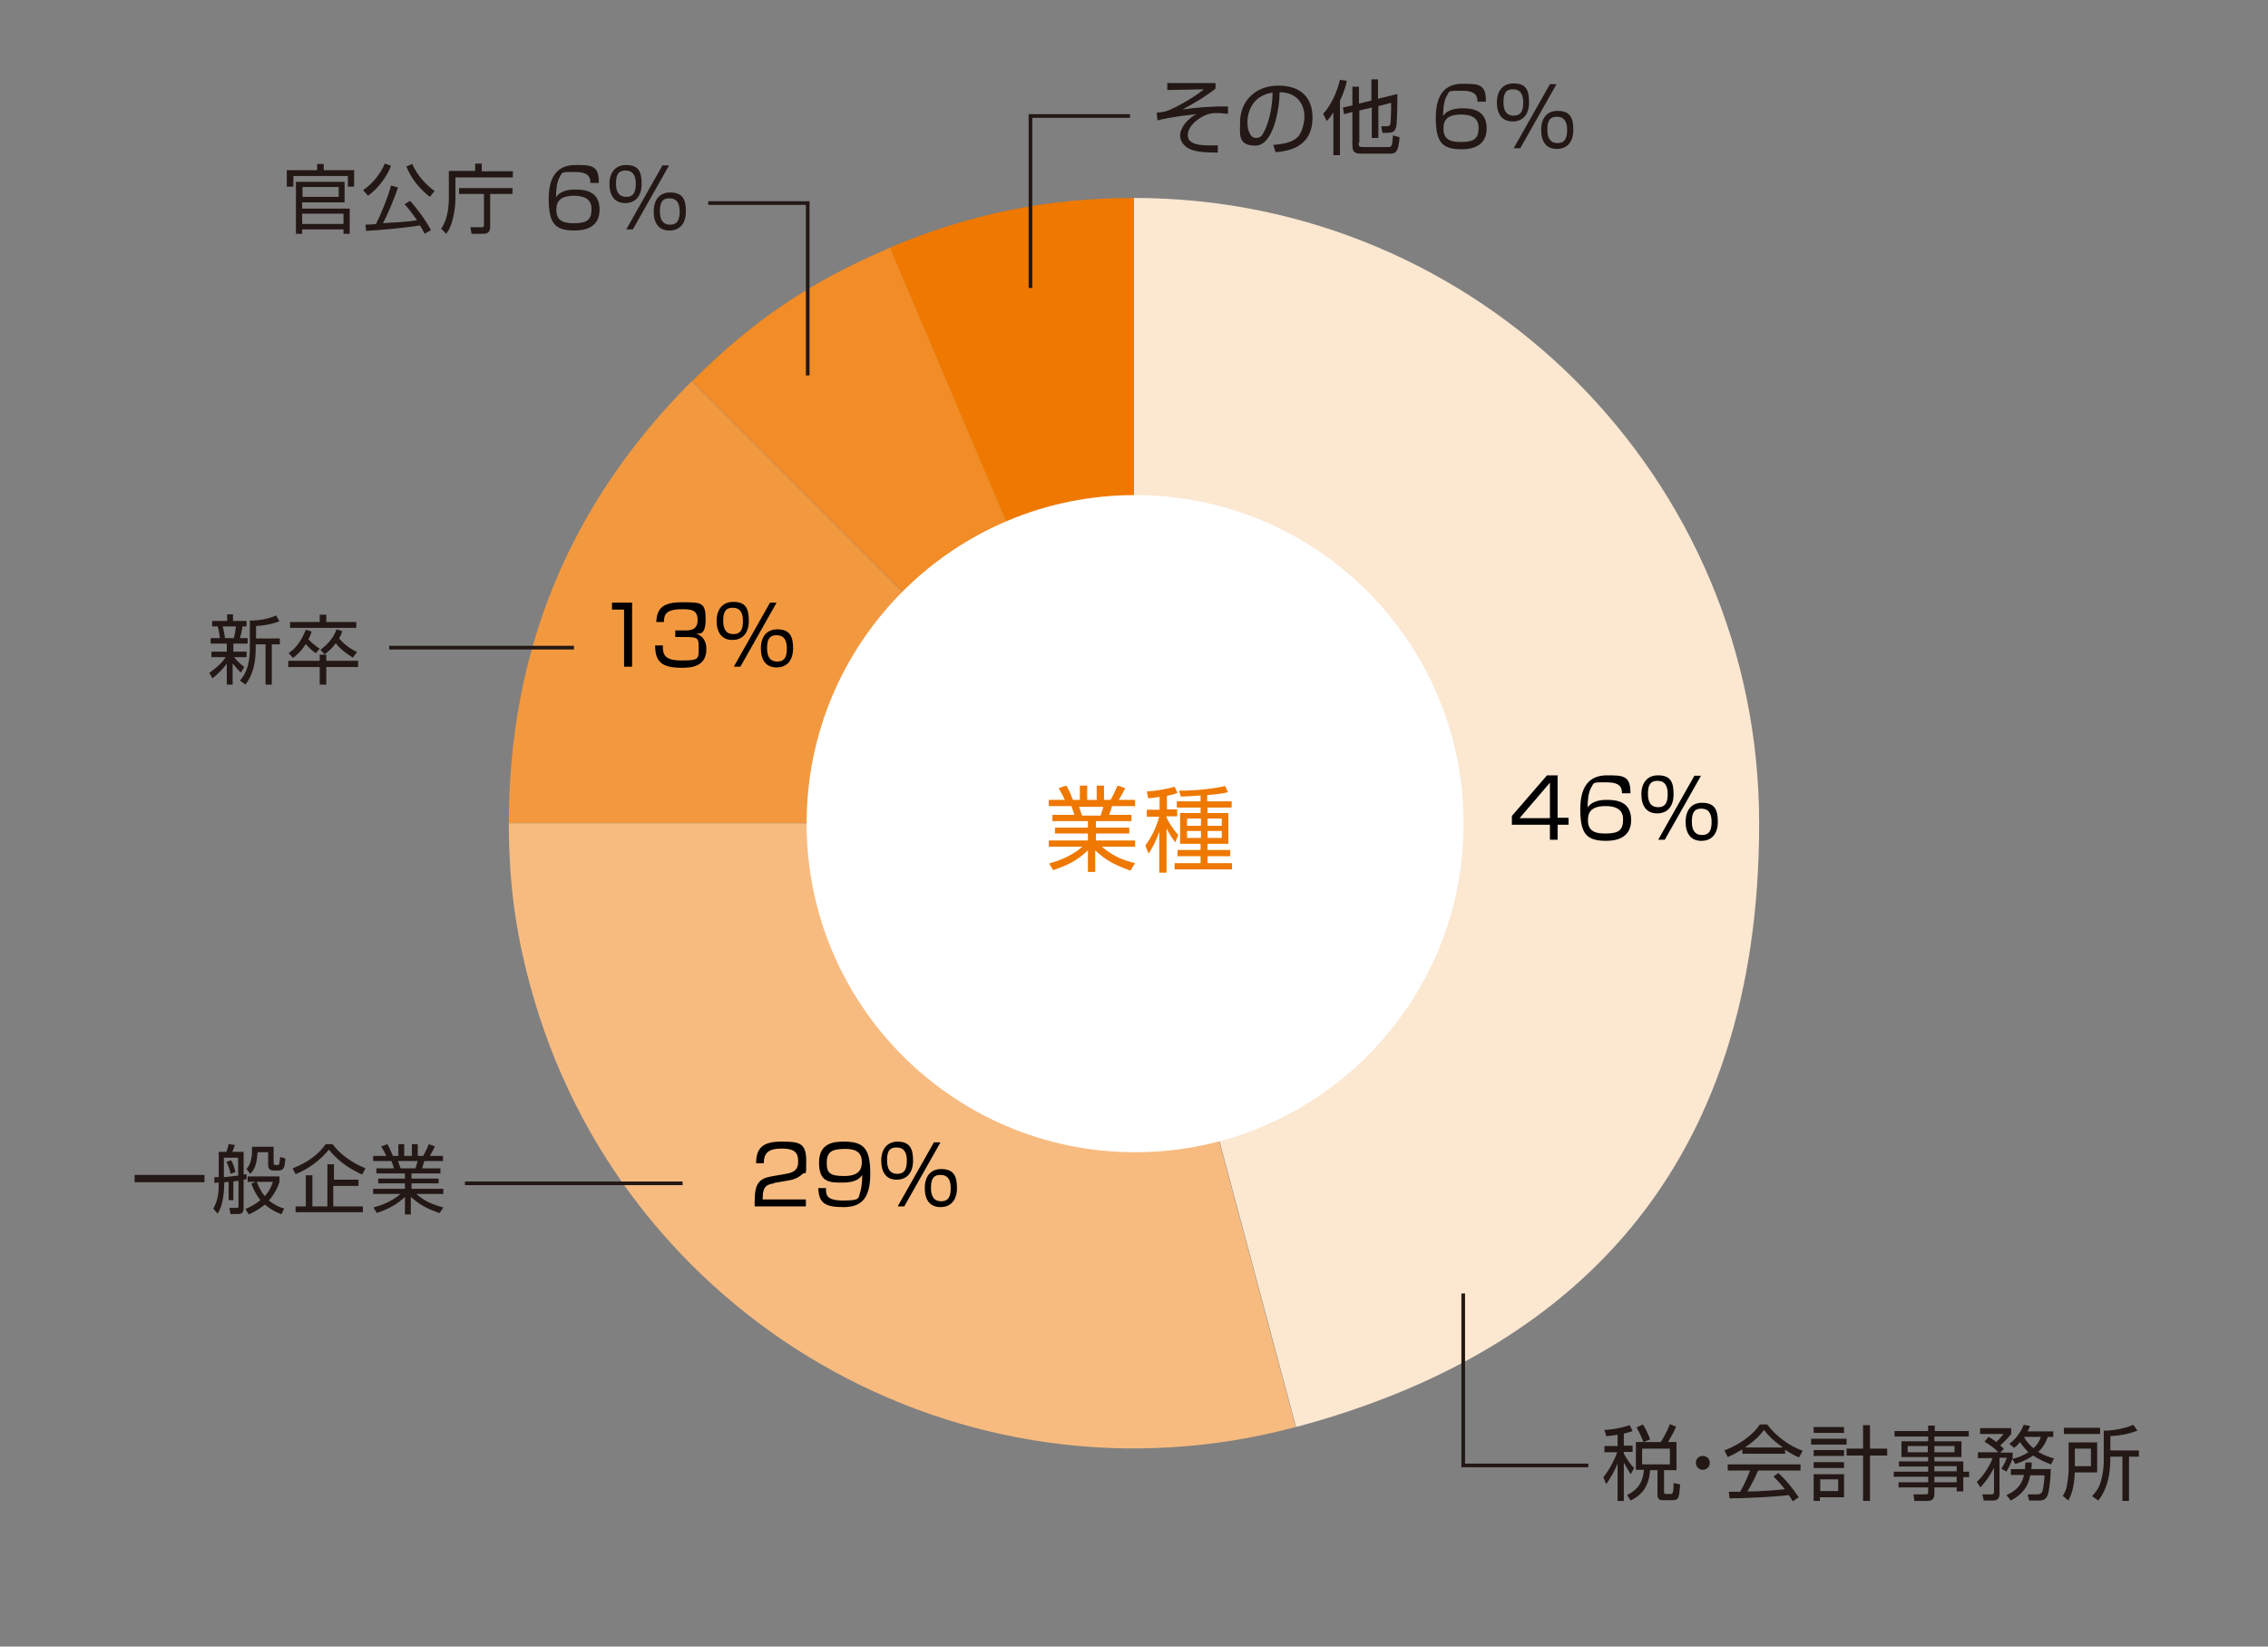 <?xml version="1.0" encoding="UTF-8"?>
<svg id="uuid-6e536f5c-8899-4b3a-82ab-38890d7149ed" xmlns="http://www.w3.org/2000/svg" version="1.1" viewBox="0 0 620 450">
  <rect x="0" y="0" width="620" height="450" fill="#808080" stroke="none"/>
  <!-- Generator: Adobe Illustrator 29.5.0, SVG Export Plug-In . SVG Version: 2.1.0 Build 137)  -->
  <defs>
    <style>
      .st0 {
        fill: #f18c26;
      }

      .st1 {
        fill: #231815;
      }

      .st2 {
        fill: #fff;
      }

      .st3 {
        fill: #f7bb80;
      }

      .st4 {
        fill: none;
        stroke: #231815;
        stroke-miterlimit: 10;
        stroke-width: 1px;
      }

      .st5 {
        fill: #ee7800;
      }

      .st6 {
        fill: #fce7d1;
      }

      .st7 {
        fill: #f29940;
      }
    </style>
  </defs>
  <g>
    <g>
      <path class="st5" d="M310,225l-66.8-157.3c21.7-9.2,43.2-13.6,66.8-13.6v170.9Z"/>
      <path class="st0" d="M310,225l-120.8-120.8c16.7-16.7,32.3-27.2,54.1-36.5l66.8,157.3Z"/>
      <path class="st7" d="M310,225h-170.9c0-47.2,16.7-87.5,50-120.8l120.8,120.8Z"/>
      <path class="st3" d="M310,225l44.2,165c-91.1,24.4-184.8-29.7-209.3-120.8-4.1-15.1-5.8-28.6-5.8-44.2h170.9Z"/>
      <path class="st6" d="M310,225V54.1c94.4,0,170.9,76.5,170.9,170.9s-50.7,144.7-126.6,165l-44.2-165Z"/>
    </g>
    <g>
      <path d="M425.8,212v11.5h3v1.9h-3v4.1h-2.1v-4.1h-10.4v-2.4l9.6-11.1h3ZM423.7,213.9l-8.3,9.7h8.3v-9.7Z"/>
      <path d="M443.4,216.8c0-1.6-.5-3-4.3-3s-3.3,0-4.1,1.4c-.8,1.3-1,3.6-1,5.5,1.4-2.1,4.3-2.1,5.4-2.1,3.1,0,6.5.8,6.5,5.5s-3.7,5.7-6.8,5.7c-5.4,0-7.1-1.9-7.1-8.7s3-9.2,7.3-9.2,6.5,0,6.4,4.9h-2.1ZM434.1,224.3c0,3.3,2.8,3.5,4.8,3.5,3.7,0,4.8-1,4.8-3.9s-2.3-3.6-4.8-3.6c-4.5,0-4.8,2.3-4.8,3.9Z"/>
      <path d="M453.3,211.9c3.5,0,4.2,2,4.2,5.2s-1.6,5.2-4.5,5.2-4.3-2.1-4.3-5.2,1.6-5.2,4.5-5.2ZM453.1,213.4c-2.2,0-2.6,1.5-2.6,3.6s.7,3.6,2.8,3.6,2.6-1.5,2.6-3.6-.7-3.6-2.8-3.6ZM465,212l-9.9,17.5h-1.8l9.9-17.5h1.8ZM465.3,219.4c3.5,0,4.3,2,4.3,5.2s-1.6,5.2-4.5,5.2-4.3-2-4.3-5.2,1.6-5.2,4.5-5.2ZM465.1,221c-2.2,0-2.6,1.5-2.6,3.6s.7,3.6,2.8,3.6,2.6-1.5,2.6-3.6-.7-3.6-2.8-3.6Z"/>
    </g>
    <g>
      <path d="M211.6,323.4c-1.7.3-3.1.6-3.1,3.9v.5h11.8v1.9h-14v-1.3c0-4.8,1.1-6.3,4.6-6.9l4-.7c2.1-.4,3.3-1,3.3-3.4s-1-3.5-4.5-3.5-4.9,1.1-4.9,4h-2.1c0-4.3,2-5.9,6.9-5.9s6.8.3,6.8,5.3-.1,2.6-1.1,3.6c-.8.8-2.2,1.5-3.7,1.7l-4,.7Z"/>
      <path d="M225.8,324.8c0,1.7,0,3.3,4.7,3.3s4.1-.6,4.6-2.1c.4-1.2.6-2.9.6-4.9-.6.9-1.7,2.1-5.3,2.1s-6.5,0-6.5-5.5,4.3-5.7,6.9-5.7c5.5,0,7.1,2.1,7.1,8.8s-2.4,9.1-7.3,9.1-6.8-1-6.9-5.2h2.1ZM235.6,317.5c0-3.5-3.2-3.5-4.7-3.5-3.6,0-4.9.9-4.9,3.8s1,3.6,4.8,3.6,4.8-1.6,4.8-3.8Z"/>
      <path d="M245.3,312c3.5,0,4.3,2,4.3,5.2s-1.6,5.2-4.5,5.2-4.2-2.1-4.2-5.2,1.6-5.2,4.5-5.2ZM245.1,313.6c-2.3,0-2.6,1.5-2.6,3.6s.7,3.6,2.8,3.6,2.6-1.5,2.6-3.6-.7-3.6-2.8-3.6ZM257.1,312.2l-9.9,17.5h-1.8l9.9-17.5h1.8ZM257.3,319.5c3.5,0,4.3,2,4.3,5.2s-1.6,5.2-4.5,5.2-4.3-2-4.3-5.2,1.6-5.2,4.5-5.2ZM257.1,321.1c-2.2,0-2.6,1.5-2.6,3.6s.7,3.6,2.8,3.6,2.6-1.5,2.6-3.6-.7-3.6-2.8-3.6Z"/>
    </g>
    <g>
      <path d="M172.8,164.7v17.5h-2.2v-15.6h-3.3v-1.9h5.5Z"/>
      <path d="M181.2,176.3c0,2.1,0,4.2,4.9,4.2s4.9-.3,4.9-3.2,0-3.2-3.8-3.2h-2.6v-1.8h2.6c1.3,0,3.5,0,3.5-2.8s-1.6-3-4.3-3c-4.5,0-4.9,1.6-4.9,3.5h-2.1c.2-3.6,1.6-5.4,7-5.4s6.5,0,6.5,4.7-2,3.7-2.6,3.9c.7.2,2.8,1,2.8,4.2,0,4.9-4.3,5.1-6.7,5.1-5.6,0-7.3-1.7-7.3-6.1h2.2Z"/>
      <path d="M200.5,164.5c3.5,0,4.2,2,4.2,5.2s-1.6,5.2-4.5,5.2-4.3-2.1-4.3-5.2,1.6-5.2,4.5-5.2ZM200.3,166.1c-2.2,0-2.6,1.5-2.6,3.6s.7,3.6,2.8,3.6,2.6-1.5,2.6-3.6-.7-3.6-2.8-3.6ZM212.3,164.7l-9.9,17.5h-1.8l9.9-17.5h1.8ZM212.5,172c3.5,0,4.3,2,4.3,5.2s-1.6,5.2-4.5,5.2-4.3-2-4.3-5.2,1.6-5.2,4.5-5.2ZM212.3,173.6c-2.2,0-2.6,1.5-2.6,3.6s.7,3.6,2.8,3.6,2.6-1.5,2.6-3.6-.7-3.6-2.8-3.6Z"/>
    </g>
    <circle class="st2" cx="310.3" cy="225.1" r="89.8"/>
    <g>
      <path class="st5" d="M308.9,237.9c-4.3-1.6-6.5-2.7-9.5-5.5v5.9h-2v-5.9c-3,2.9-5.9,4.2-9.5,5.4l-1.1-1.8c2.3-.7,5.9-1.8,9.1-4.6h-9.2v-1.7h10.7v-1.9h-9v-1.6h9v-1.8h-9.7v-1.7h6c-.2-.6-.6-1.9-.8-2.4h-6.2v-1.7h4.4c-.5-1.1-.8-1.6-1.7-3.2l2.1-.7c.3.5.9,1.5,1.8,3.9h1.9v-3.9h2v3.9h2.6v-3.9h2v3.9h1.8c.8-1.3,1.4-2.8,1.9-3.9l2.1.7c-.4.8-1.1,2.2-1.8,3.2h4.5v1.7h-6.3c-.3,1.1-.5,1.6-.8,2.4h6.1v1.7h-9.7v1.8h9.1v1.6h-9.1v1.9h10.7v1.7h-9.1c2.9,2.4,5.1,3.5,9.1,4.5l-1.2,1.9ZM300.9,222.9c0-.3.5-1.4.7-2.4h-6.6c.1.4.7,2.1.8,2.4h5.1Z"/>
      <path class="st5" d="M318.9,221.2h2.9v1.9h-2.9v.3c.4,1,1.5,2.9,3.2,4.8l-.8,2c-.6-.8-1.3-1.6-2.4-3.8v12.1h-2v-11.2c-1,2.9-2,4.6-2.9,6l-.9-2.2c1.2-1.7,2.7-4,3.8-7.9h-3.4v-1.9h3.5v-3.5c-1.4.2-2.3.3-3.1.4l-.4-1.9c2.1-.1,5.4-.6,7.6-1.3l.8,1.7c-.8.3-1.4.5-2.9.8v3.9ZM330.1,219h6.6v1.7h-6.6v1.5h5.7v8.4h-5.7v1.7h6.2v1.7h-6.2v1.9h6.7v1.7h-15.7v-1.7h7.1v-1.9h-6.3v-1.7h6.3v-1.7h-5.6v-8.4h5.6v-1.5h-6.5v-1.7h6.5v-1.6c-2.9.2-4.5.3-5.4.3l-.5-1.6c4.5,0,10-.6,12.6-1.3l.8,1.7c-.7.2-2.2.5-5.7.8v1.8ZM328.3,223.7h-3.8v2h3.8v-2ZM328.3,227.1h-3.8v1.9h3.8v-1.9ZM334,223.7h-3.9v2h3.9v-2ZM334,227.1h-3.9v1.9h3.9v-1.9Z"/>
    </g>
  </g>
  <g>
    <path class="st1" d="M65.7,183.7c-.7-.7-1.3-1.4-2.1-2.4v5.8h-1.6v-5.7c-1.3,1.7-2.5,2.8-3.9,4l-.9-1.5c1.7-1.2,3.4-2.6,4.5-4.3h-3.9v-1.5h4.2v-2.2h-4.4v-1.5h2.5c0-.5-.3-2.3-.6-3.2h-1.5v-1.5h4.1v-1.8h1.6v1.8h3.7v1.5h-1.1c0,.3-.4,2.2-.7,3.2h2.1v1.5h-3.9v2.2h3.6v1.5h-3.4c.4.5,1.2,1.5,2.8,2.7l-.9,1.4ZM63.9,174.4c.3-.9.5-2.4.6-3.2h-3.6c.3,1.2.6,2.9.6,3.2h2.4ZM69.9,174.5h6.6v1.6h-2.2v11h-1.7v-11h-2.7v1.1c0,6.2-2,8.8-2.8,9.9l-1.5-1.1c.9-1.1,2.7-3.2,2.7-8.8v-7.6c2.5,0,4.9-.4,7.2-1.4l.9,1.6c-1.6.6-3.4,1.1-6.4,1.3v3.5Z"/>
    <path class="st1" d="M97.9,182.3h-8.7v4.8h-1.8v-4.8h-8.6v-1.7h8.6v-1.7h1.8v1.7h8.7v1.7ZM86.3,178.5c-1-.7-1.9-1.5-2.7-2.5-1.4,2.2-2.7,3.2-3.5,3.8l-1.2-1.3c1.2-.8,3.2-2.5,4.7-6.4l1.6.5c-.2.6-.4,1.2-.9,2.1.4.5,1.6,1.6,3.1,2.6l-1.1,1.2ZM89.2,168v2h8.2v1.6h-18.1v-1.6h8.1v-2h1.8ZM96.4,179.7c-1.7-1.1-3.4-2.3-4.6-3.9-1.3,1.7-2.3,2.5-3.1,3l-1.1-1.2c2.2-1.7,3.5-3.2,4.4-5.6l1.6.5c-.2.6-.4,1.1-.9,2,2,2.3,4.1,3.3,4.9,3.7l-1.1,1.5Z"/>
  </g>
  <g>
    <path class="st1" d="M88.5,44.8v1.7h8.3v4.5h-1.7v-2.9h-14.9v2.9h-1.8v-4.5h8.3v-1.7h1.8ZM94.2,55.3h-11.6v1.7h13v6.9h-1.7v-1.2h-11.3v1.2h-1.7v-14.2h13.3v5.6ZM92.6,51.1h-9.9v2.7h9.9v-2.7ZM93.9,58.4h-11.3v2.8h11.3v-2.8Z"/>
    <path class="st1" d="M99.2,52c2.7-1.8,4.8-4.5,6-7.3l1.7.6c-1.1,2.9-3.5,6.2-6.3,8.2l-1.3-1.5ZM108.8,51.2c-.9,2.9-3.1,8-4.1,9.8,5-.3,6.6-.4,9.3-.8-1.3-1.9-2.5-3.4-3.4-4.4l1.5-.9c1.7,1.8,4.5,5.6,5.7,8l-1.7,1c-.6-1.1-.9-1.7-1.3-2.3-3.3.6-10.9,1.3-14.7,1.5l-.2-1.7c.7,0,2.5-.1,2.9-.2,1.1-2.2,3.1-6.8,4.1-10.5l1.8.5ZM112.7,44.8c1.4,3.3,4,5.9,6.1,7.4l-1.3,1.6c-2.7-2.1-5.2-5.1-6.4-8.3l1.6-.7Z"/>
    <path class="st1" d="M129.9,46.8v-2.1h1.8v2.1h8.5v1.7h-15.7v5.6c0,1.7-.2,3.6-.6,5.2-.6,2.8-1.5,4-1.9,4.6l-1.4-1.4c1.9-2.7,2.1-6.4,2.1-8.6v-7.2h7.2ZM140.1,53h-6.1v8.7c0,1.3-.2,2.2-2,2.2h-3.1l-.3-1.8h3.1c.4,0,.6,0,.6-.6v-8.5h-6.8v-1.6h14.6v1.6Z"/>
    <path class="st1" d="M161.4,50c0-1.6-.5-3-4.3-3s-3.3,0-4.1,1.4c-.8,1.3-1,3.6-1,5.5,1.4-2.1,4.3-2.1,5.4-2.1,3.1,0,6.5.8,6.5,5.5s-3.7,5.7-6.8,5.7c-5.4,0-7.1-1.9-7.1-8.7s3-9.2,7.3-9.2,6.5,0,6.4,4.9h-2.1ZM152.1,57.5c0,3.3,2.8,3.5,4.8,3.5,3.7,0,4.8-1,4.8-3.9s-2.3-3.6-4.8-3.6c-4.5,0-4.8,2.3-4.8,3.9Z"/>
    <path class="st1" d="M171.2,45.1c3.5,0,4.2,2,4.2,5.2s-1.6,5.2-4.5,5.2-4.3-2.1-4.3-5.2,1.6-5.2,4.5-5.2ZM171,46.6c-2.2,0-2.6,1.5-2.6,3.6s.7,3.6,2.8,3.6,2.6-1.5,2.6-3.6-.7-3.6-2.8-3.6ZM182.9,45.2l-9.9,17.5h-1.8l9.9-17.5h1.8ZM183.2,52.6c3.5,0,4.3,2,4.3,5.2s-1.6,5.2-4.5,5.2-4.3-2-4.3-5.2,1.6-5.2,4.5-5.2ZM183,54.2c-2.2,0-2.6,1.5-2.6,3.6s.7,3.6,2.8,3.6,2.6-1.5,2.6-3.6-.7-3.6-2.8-3.6Z"/>
  </g>
  <g>
    <path class="st1" d="M55.9,321.1v2h-19.1v-2h19.1Z"/>
    <path class="st1" d="M63.8,328h-1.3v-5c-.3,0-.9.1-1.2.1,0,5.4-1.2,7.6-1.8,8.6l-1.2-1.4c1.4-2.4,1.5-4.6,1.5-7.1-.2,0-1.1,0-1.2.1v-1.6c.8,0,.9,0,1.2,0v-6.9h2.1c.3-.8.4-1.2.6-2.1l1.7.2c-.2.7-.4,1.2-.7,1.9h3.1v6.2c.2,0,.2,0,.8-.1v1.4c-.4,0-.6.1-.8.1v7.7c0,1.4-.6,1.7-1.7,1.7h-1.9l-.3-1.7h1.9c.5,0,.6,0,.6-.5v-6.9c-.2,0-1.2.2-1.4.2v5.2ZM61.2,321.7c.9,0,1.6-.2,3.9-.4v-4.9h-3.9v5.4ZM63,320.7c-.2-1.1-.5-1.9-1.1-3.2l1.3-.4c.6,1.1.8,1.9,1.2,3.2l-1.4.5ZM77,331.9c-2-.8-3.3-1.6-4.6-2.7-1.8,1.5-3.5,2.3-4.4,2.7l-.9-1.5c1-.4,2.5-1.1,4.1-2.4-1.4-1.7-2.1-3.5-2.5-4.5l1.2-.5h-2.2v-1.5h8.7v1.5c-.3.9-.9,2.8-2.9,5.1,1.6,1.3,3.4,2,4.2,2.2l-.8,1.6ZM74.8,313.4v4.5c0,.2,0,.5.5.5h.5c.2,0,.4,0,.5-.2.1-.2.2-1.5.3-2l1.4.4c-.1,2.5-.5,3.3-1.9,3.3h-1.3c-.6,0-1.5-.1-1.5-1.6v-3.4h-2.9c-.2,3.7-1,4.9-2,5.9l-1-1.3c.6-.8,1.5-1.9,1.5-5.3v-.8h6ZM70.2,323c.3.7.9,2.4,2.2,3.9,1.5-1.7,1.9-3.1,2.2-3.9h-4.4Z"/>
    <path class="st1" d="M80,319.3c4.5-1.7,7.6-4.4,9-6.6h1.9c3.2,4.2,7.8,6.1,9,6.6l-.9,1.7c-2.6-1.2-6-3-9.1-6.8-2,2.5-5.3,5.2-9.1,6.7l-.8-1.6ZM97.8,324.1h-6.7v5.6h8.1v1.6h-18.4v-1.6h2.8v-8.5h1.8v8.5h4.1v-11.5h1.8v4.2h6.7v1.7Z"/>
    <path class="st1" d="M120,331.5c-3.5-1.3-5.2-2.2-7.7-4.4v4.8h-1.6v-4.8c-2.4,2.3-4.8,3.4-7.7,4.4l-.9-1.5c1.9-.5,4.8-1.5,7.4-3.7h-7.5v-1.4h8.7v-1.5h-7.3v-1.3h7.3v-1.4h-7.8v-1.4h4.8c-.1-.5-.5-1.5-.7-2h-5v-1.4h3.6c-.4-.9-.6-1.3-1.4-2.6l1.7-.6c.2.4.7,1.2,1.5,3.2h1.5v-3.2h1.6v3.2h2.1v-3.2h1.6v3.2h1.5c.6-1.1,1.2-2.3,1.5-3.2l1.7.6c-.3.6-.9,1.8-1.4,2.6h3.6v1.4h-5.1c-.3.9-.4,1.3-.6,2h5v1.4h-7.9v1.4h7.4v1.3h-7.4v1.5h8.7v1.4h-7.4c2.3,2,4.2,2.8,7.4,3.7l-1,1.5ZM113.6,319.3c0-.2.4-1.2.6-2h-5.4c.1.3.6,1.7.7,2h4.1Z"/>
  </g>
  <g>
    <polyline class="st4" points="434.2 400.5 400 400.5 400 353.5"/>
    <path class="st1" d="M443.9,395.1h2.4v1.7h-2.4v.5c1.2,2.1,2,3.1,2.8,3.9l-.9,1.7c-.9-1.4-1.7-2.8-1.9-3.2v10.5h-1.7v-10.2c-.9,2.1-1.6,3.4-3.1,5.6l-.8-1.9c2-2.4,3.3-5.4,3.8-6.8h-3.5v-1.7h3.6v-3.1c-1.6.3-2.3.3-3.1.4l-.5-1.7c.8,0,4-.3,6.9-1.3l.8,1.6c-.6.2-1.1.4-2.4.7v3.5ZM458.3,401.8h-3.4v5.9c0,.5,0,.6.7.6h1c.5,0,.6-.2.7-.4.2-.5.2-2,.2-2.6l1.8.4c-.3,3.6-.3,4.3-2.1,4.3h-2.4c-.9,0-1.7,0-1.7-1.6v-6.6h-2c-.4,4.3-1.9,6.5-5.3,8.3l-1-1.5c2.8-1.4,4.3-3.3,4.6-6.9h-2.2v-7.6h6.8c1.5-2.3,2.3-4.4,2.5-4.9l1.7.7c-.8,1.8-1.4,2.8-2.2,4.2h2.3v7.6ZM449.3,394.2c-.6-1.6-1-2.4-1.9-4.1l1.7-.8c.4.6,1.1,1.7,2,4.1l-1.8.7ZM456.5,395.9h-7.6v4.3h7.6v-4.3Z"/>
    <path class="st1" d="M467.4,399.8c0,1.1-.9,1.9-1.9,1.9s-1.9-.8-1.9-1.9.8-1.9,1.9-1.9,1.9.8,1.9,1.9Z"/>
    <path class="st1" d="M488.1,397.3h-11.8v-1.2c-2,1.2-3.2,1.8-4,2.1l-.9-1.8c6.6-2.6,9.1-6.2,9.7-7.1h2c2.3,3.1,5.9,5.8,9.7,7.2l-1,1.8c-1-.4-2.2-1-3.8-2.1v1.2ZM486.2,402.6c2.4,2.3,3.7,3.9,5.5,6.6l-1.6,1.1c-.4-.6-.6-1-1.1-1.7-3.7.5-12.8.9-16.2.9l-.2-1.8h3.1c1.4-2.4,2.2-4.5,2.7-5.8h-6.1v-1.7h19.9v1.7h-11.6c-.5,1.2-1.4,3.2-2.9,5.7.6,0,3.1,0,3.5-.1,2.7-.1,5-.3,6.7-.5-.2-.3-1.3-1.7-3.1-3.5l1.5-1ZM487.4,395.6c-3.1-2.2-4.4-3.8-5.2-4.8-1.4,2-3.3,3.5-5.2,4.8h10.4Z"/>
    <path class="st1" d="M504.8,393.2v1.6h-9.7v-1.6h9.7ZM504.1,390v1.6h-8.3v-1.6h8.3ZM504.1,396.3v1.6h-8.3v-1.6h8.3ZM504.1,399.6v1.6h-8.3v-1.6h8.3ZM504.1,402.8v6.4h-6.6v1h-1.7v-7.3h8.3ZM502.5,404.3h-4.9v3.2h4.9v-3.2ZM511.2,410.2h-1.9v-12.4h-4.5v-1.9h4.5v-6.4h1.9v6.4h4.7v1.9h-4.7v12.4Z"/>
    <path class="st1" d="M538.1,392.6h-9.3v1.3h7.4v4.3h-7.4v1.2h7.9v2.8h1.6v1.5h-1.6v3.9h-1.8v-1.1h-6.1v1.8c0,1.2-.5,1.9-1.9,1.9h-3.6l-.2-1.8h3.3c.6,0,.7-.1.7-.7v-1.2h-8.1v-1.4h8.1v-1.5h-9.4v-1.4h9.4v-1.4h-8v-1.4h8v-1.2h-7.3v-4.3h7.3v-1.3h-9.2v-1.5h9.2v-1.5h1.8v1.5h9.3v1.5ZM527,395.2h-5.5v1.7h5.5v-1.7ZM534.3,395.2h-5.5v1.7h5.5v-1.7ZM534.9,400.7h-6.1v1.4h6.1v-1.4ZM534.9,403.6h-6.1v1.5h6.1v-1.5Z"/>
    <path class="st1" d="M549.4,394.5c2-1.4,3.4-3.9,3.8-5.1l1.8.3c-.2.4-.3.7-.7,1.5h7v1.5h-1.5c-.3.8-.8,2.4-2.6,4.1,1.8,1.1,3.4,1.5,4.3,1.8l-.8,1.6c-1.2-.4-2.9-1.1-4.9-2.4-1.9,1.3-3.8,2-4.9,2.3l-.8-1.4c0,.2-.6,1.8-1.6,3.5l-1.4-.8c.5-.8,1.1-1.7,1.5-3h-2v10c0,1.2-.7,1.7-1.8,1.7h-2.5l-.4-1.7h2.4c.3,0,.8,0,.8-.6v-6.7c-1.4,2.9-3.1,4.7-3.7,5.4l-1-1.5c1.9-1.7,3.7-4.7,4.3-6.5h-4v-1.6h5.6c-1.3-1.3-2.3-2-3.8-2.9l1.1-1.3c.6.3,1,.5,2.1,1.4.4-.4,1.4-1.3,2-2.2h-6.4v-1.6h8.5v1.6c-.9,1.2-2.7,2.9-3,3.1.5.5.7.7,1,1l-1,1h3.4v1.5c0,.1,0,.2,0,.2,1.3-.3,2.7-.8,4.3-1.8-1.2-1.2-1.9-2.2-2.3-2.8-.8,1-1.1,1.2-1.6,1.6l-1.3-1.1ZM560.6,401.6c0,3-.5,6.3-.9,7.2-.4.7-.8,1.3-2.2,1.3h-2.8l-.4-1.7h2.7c.7,0,1-.2,1.3-.8.4-1,.6-3.9.6-4.4h-3.9c-.5,2.8-1.9,5.1-5.3,6.9l-1.2-1.5c3.3-1.4,4.3-3.4,4.8-5.5h-3.6v-1.6h3.9c0-.7,0-1.2.1-1.8h1.7c0,.8,0,1.3-.1,1.8h5.5ZM553.3,392.7h0c.3.6,1,1.8,2.6,3.1,1.3-1.2,1.8-2.4,2-3.1h-4.6Z"/>
    <path class="st1" d="M573.3,394.3v8.1h-6.1c-.1,2.2-.4,5.3-1.8,7.7l-1.5-1.3c.4-.6,1-1.6,1.2-3.2.2-1.4.4-2.7.4-3.9v-7.5h7.9ZM574.1,391.9h-9.9v-1.7h9.9v1.7ZM571.6,395.9h-4.4v4.8h4.4v-4.8ZM576.9,396.4h7.8v1.7h-2.7v12.1h-1.8v-12.1h-3.3v.5c0,7.4-2.5,10.4-3.3,11.5l-1.7-1.2c.7-.8,1.8-1.9,2.4-4,.8-2.9.8-4.8.8-5.7v-8.2c2.3,0,5.5-.5,8.1-1.6l1.1,1.6c-2.4.9-4.4,1.3-7.4,1.5v3.8Z"/>
  </g>
  <g>
    <path class="st1" d="M332.3,22.7v1.5c-2.2,1.8-5.4,3.8-9,5.7,3.7-.5,8.1-.9,12.4-.8v2c-.7,0-1.7-.2-2.9-.2s-2.4,0-4.5,1.2c-2.3,1.4-3.6,3.2-3.6,4.8,0,2.6,3.1,3,8.2,2.8v2c-3.5,0-6-.2-7.7-1-1.4-.6-2.6-2.1-2.6-3.6,0-2.3,2.2-4.8,4.5-5.9-2,.2-7.3.8-10.7,1.7l-.2-2.1c2-.2,2.8-.3,5.5-1.7,1.5-.8,4.9-2.6,7.4-4.7l-10,.2v-1.9s13.2,0,13.2,0Z"/>
    <path class="st1" d="M348.1,39.6c3.5-.3,5.3-.9,6.6-2.1s1.9-4.2,1.9-5.6c0-2.6-1.3-6.6-6.8-6.7,0,4.5-1.7,14.6-6.6,14.6s-4.2-3.1-4.2-6.4c0-5.5,3.9-10,10.5-10s9.3,3.8,9.3,8.7c0,8.5-7.1,9.2-10.1,9.5l-.6-1.9ZM344.2,26.7c-3.2,2.3-3.2,6.2-3.2,6.8,0,1.7.6,4.2,2.3,4.2s1.9-1.2,2.4-2c.7-1.3,2.1-5.2,2.2-10.4-.8.1-2.2.4-3.7,1.4Z"/>
    <path class="st1" d="M366.3,42.4h-1.8v-11.7c-.9,1.4-1.3,1.8-1.8,2.4l-1-2c2.2-2.3,3.9-6.2,4.6-9.3l1.9.3c-.2.9-.6,2.7-1.9,5.4v15ZM371.4,39c0,.7,0,1.2,1.1,1.2h6.8c1.1,0,1.3,0,1.5-3.2l1.8.5c-.3,4-1,4.5-2.7,4.5h-7.7c-1.8,0-2.5-.4-2.5-2.3v-9.1l-2.3.6-.3-1.8,2.6-.6v-5.1h1.8v4.6l3.4-.8v-5.8h1.8v5.3l5.3-1.3c0,1.1,0,7-.3,8.8-.3,1.2-.7,1.8-2.3,1.8h-1.5l-.3-1.8h1.5c.4,0,.8,0,1-.7,0-.1.2-1.6.2-5.7l-3.5.9v8.7h-1.8v-8.3l-3.4.8v8.8Z"/>
    <path class="st1" d="M403.9,27.8c0-1.6-.5-3-4.3-3s-3.3,0-4.1,1.4c-.8,1.3-1,3.6-1,5.5,1.4-2.1,4.3-2.1,5.4-2.1,3.1,0,6.5.8,6.5,5.5s-3.7,5.7-6.8,5.7c-5.4,0-7.1-1.9-7.1-8.7s3-9.2,7.3-9.2,6.5,0,6.4,4.9h-2.1ZM394.6,35.3c0,3.3,2.8,3.5,4.8,3.5,3.7,0,4.8-1,4.8-3.9s-2.3-3.6-4.8-3.6c-4.5,0-4.8,2.3-4.8,3.9Z"/>
    <path class="st1" d="M413.8,22.8c3.5,0,4.2,2,4.2,5.2s-1.6,5.2-4.5,5.2-4.3-2.1-4.3-5.2,1.6-5.2,4.5-5.2ZM413.6,24.4c-2.2,0-2.6,1.5-2.6,3.6s.7,3.6,2.8,3.6,2.6-1.5,2.6-3.6-.7-3.6-2.8-3.6ZM425.5,23l-9.9,17.5h-1.8l9.9-17.5h1.8ZM425.8,30.3c3.5,0,4.3,2,4.3,5.2s-1.6,5.2-4.5,5.2-4.3-2-4.3-5.2,1.6-5.2,4.5-5.2ZM425.6,31.9c-2.2,0-2.6,1.5-2.6,3.6s.7,3.6,2.8,3.6,2.6-1.5,2.6-3.6-.7-3.6-2.8-3.6Z"/>
  </g>
  <polyline class="st4" points="308.9 31.7 281.7 31.7 281.7 78.7"/>
  <polyline class="st4" points="193.6 55.5 220.8 55.5 220.8 102.6"/>
  <line class="st4" x1="106.4" y1="177" x2="156.9" y2="177"/>
  <line class="st4" x1="127.1" y1="323.4" x2="186.6" y2="323.4"/>
</svg>